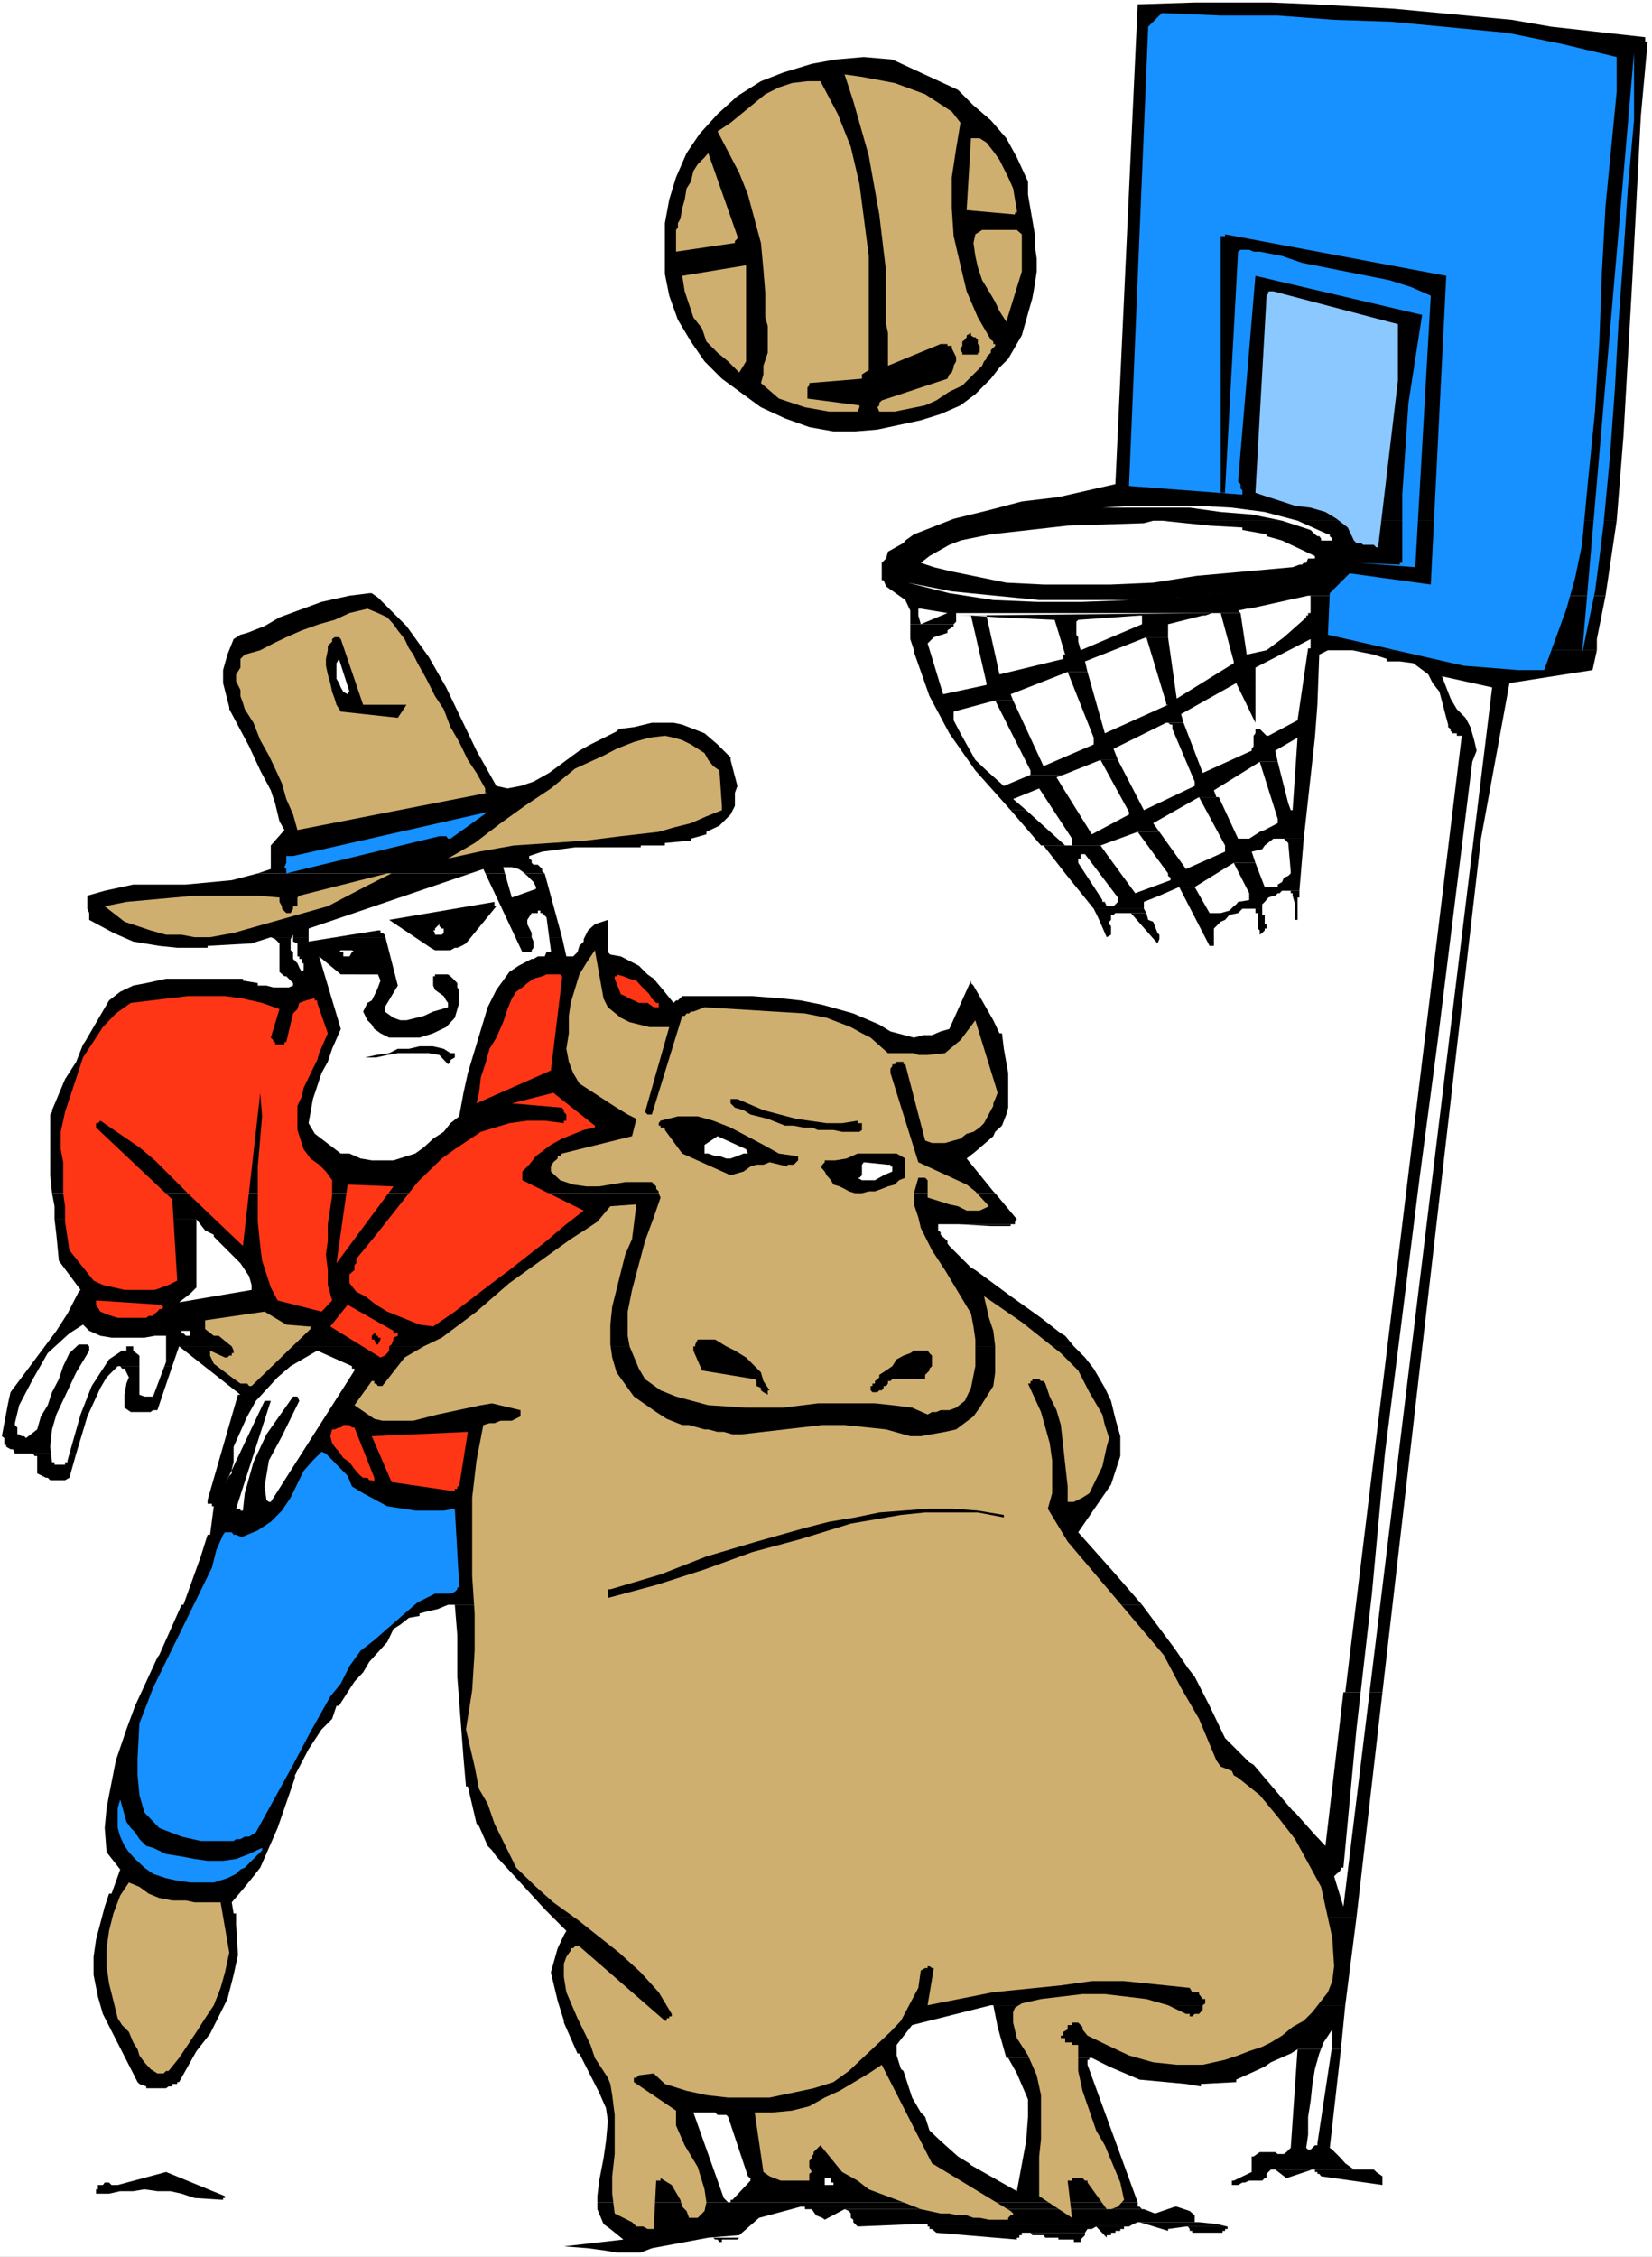 <?xml version="1.0" encoding="UTF-8" standalone="no"?>
<svg
   version="1.0"
   width="113.964mm"
   height="155.668mm"
   id="svg95"
   sodipodi:docname="Basketball Players 21.wmf"
   xmlns:inkscape="http://www.inkscape.org/namespaces/inkscape"
   xmlns:sodipodi="http://sodipodi.sourceforge.net/DTD/sodipodi-0.dtd"
   xmlns="http://www.w3.org/2000/svg"
   xmlns:svg="http://www.w3.org/2000/svg">
  <rect width="100%" height="100%" fill="#333333" stroke="none"/>
  <sodipodi:namedview
     id="namedview95"
     pagecolor="#ffffff"
     bordercolor="#000000"
     borderopacity="0.25"
     inkscape:showpageshadow="2"
     inkscape:pageopacity="0.0"
     inkscape:pagecheckerboard="0"
     inkscape:deskcolor="#d1d1d1"
     inkscape:document-units="mm" />
  <defs
     id="defs1">
    <pattern
       id="WMFhbasepattern"
       patternUnits="userSpaceOnUse"
       width="6"
       height="6"
       x="0"
       y="0" />
  </defs>
  <path
     style="fill:#ffffff;fill-opacity:1;fill-rule:evenodd;stroke:none"
     d="M 0,588.353 H 430.73 V 0 H 0 Z"
     id="path1" />
  <path
     style="fill:#000000;fill-opacity:1;fill-rule:evenodd;stroke:none"
     d="m 311.495,0.646 -14.864,0.485 -5.816,125.072 -14.864,3.393 -9.532,1.131 -8.563,2.262 -9.209,2.262 -4.524,1.778 -5.816,2.262 -2.262,1.616 -0.485,0.646 -4.039,2.262 -0.485,1.778 -1.131,1.131 v 4.525 h 0.485 l 0.646,1.616 5.008,3.555 1.293,2.747 v 3.555 h 11.309 l 0.646,-0.646 v -2.262 h 66.726 0.485 -68.342 1.131 -1.131 69.634 -70.28 75.935 l -0.646,-0.646 2.262,-0.485 h -84.983 l 6.947,1.131 -6.947,2.909 -0.646,-2.262 v -1.778 h 86.275 l 15.349,-3.393 h 77.551 l 2.908,-19.553 H 302.932 l 12.44,1.293 8.563,0.485 v 0.646 l 6.301,1.131 v 0.485 l 4.039,1.131 8.563,4.04 v 0.646 h -1.777 l -0.485,1.131 h -0.646 l -0.485,0.485 h -0.646 l -1.777,0.646 -25.042,2.262 -11.309,1.778 -10.986,0.485 h -17.61 l -9.694,-0.485 -14.218,-2.909 -4.685,-1.131 -3.393,-1.131 2.262,-1.778 5.17,-2.909 2.908,-1.131 2.262,-0.485 5.655,-1.131 20.034,-2.262 19.872,-0.646 2.423,-0.646 h 120.85 l 1.777,-22.138 2.262,-39.913 2.262,-43.468 1.777,-19.391 h -0.646 V 10.342 9.695 L 404.395,6.948 394.216,5.171 363.357,2.262 342.839,1.131 331.368,0.646 Z"
     id="path2" />
  <path
     style="fill:#000000;fill-opacity:1;fill-rule:evenodd;stroke:none"
     d="m 298.893,166.116 5.17,17.129 v 0.485 h 0.485 l -16.48,7.433 -4.524,-15.998 h -5.17 l 6.786,17.129 v 1.778 l -13.087,5.656 -7.917,-17.129 h -4.685 l 9.209,18.26 v 1.131 h 8.563 l 9.694,-3.878 h 4.524 l -1.131,-2.909 13.733,-6.787 h 4.524 l -0.646,-2.262 14.379,-8.08 h 5.008 v -4.04 l 14.379,-7.433 h 74.643 l 2.262,-11.311 h -76.904 v 4.525 h -0.646 v 0.646 h -0.485 v 0.485 l -5.816,5.171 -4.524,3.393 -2.262,0.485 -2.908,0.646 -1.616,-10.827 h -5.17 l 3.393,12.604 v 0.485 l -14.864,9.211 -2.262,-15.998 z"
     id="path3" />
  <path
     style="fill:#000000;fill-opacity:1;fill-rule:evenodd;stroke:none"
     d="m 237.337,162.722 v 3.878 l 0.969,2.909 v 0.485 l 4.039,11.473 5.17,9.695 6.786,9.695 9.209,10.342 h 4.039 l -3.393,-2.909 6.786,-2.747 h 6.301 l -1.777,-2.909 1.777,-0.646 h -8.563 l -6.947,2.909 -4.524,-4.04 -2.908,-2.747 -2.262,-4.04 -1.616,-2.909 -1.777,-3.393 v -2.262 l 10.825,-2.909 h 4.685 l -0.646,-1.616 14.864,-5.817 h 5.17 l -0.646,-2.747 15.995,-6.302 h 5.655 v -3.393 l 9.048,-2.262 h -15.833 v 2.262 l -15.995,6.787 -0.646,-2.262 v -1.131 l -0.485,-0.646 v -0.485 -2.909 l 0.485,-0.485 15.995,-1.131 h 17.126 l 1.777,-0.646 -66.726,0.646 h 3.393 l 7.917,0.485 14.379,0.646 2.747,9.049 h -0.485 v 1.131 l -16.641,4.04 -3.393,-15.351 h -4.039 l 4.039,17.613 v 0.485 l -11.309,2.424 -4.039,-13.25 1.616,-1.616 3.554,-1.131 v -0.646 l 1.616,-1.131 v -0.485 z"
     id="path4" />
  <path
     style="fill:#000000;fill-opacity:1;fill-rule:evenodd;stroke:none"
     d="m 286.938,198.111 7.432,13.574 v 0.646 l -9.694,5.171 -7.432,-11.958 h -6.301 l 8.563,13.089 v 1.131 0.646 h -1.777 l -10.179,-9.211 h -4.039 l 7.917,9.211 h 15.51 l 9.694,-3.555 h 5.655 l -1.616,-2.262 11.956,-6.787 h 4.524 l -0.646,-1.778 11.956,-7.433 h 4.685 l -0.646,-2.909 5.816,-3.393 h 4.524 l 0.646,-8.564 0.485,-13.089 2.262,-1.131 h 70.119 v -2.909 h -74.643 v 2.424 h -0.646 l -2.747,18.745 -7.593,4.04 h -0.485 l -1.777,-1.778 h -1.131 v 1.131 l -0.485,0.646 v 2.747 l -0.485,0.646 v 0.485 l -12.764,5.817 -5.008,-13.089 h -4.039 l 0.646,0.485 h 0.485 v 1.131 l 5.816,13.735 v 1.131 l -13.248,6.302 -6.786,-13.089 z"
     id="path5" />
  <path
     style="fill:#000000;fill-opacity:1;fill-rule:evenodd;stroke:none"
     d="m 96.292,154.643 -5.17,0.646 -7.27,1.616 -1.777,0.646 -7.917,2.909 -1.293,0.485 -3.878,2.262 -4.524,1.778 -1.777,0.485 -1.777,1.131 -1.616,4.04 -1.131,4.04 v 3.393 l 1.616,6.302 v 0.485 l 5.17,9.695 2.908,6.302 2.747,5.171 1.131,3.393 1.131,4.686 1.293,2.262 -3.554,4.04 v 6.14 l -3.393,1.131 h 74.804 l -0.646,-0.485 v -0.646 l -1.131,-1.131 h -1.131 l -0.485,-0.485 v -0.646 l -0.646,-0.485 v -0.646 l 3.393,-1.131 8.563,-1.131 h 0.646 16.48 v -0.485 h 6.301 v -0.646 l 6.786,-0.646 v -0.485 l 4.039,-1.131 v -0.646 l 3.393,-1.616 0.646,-0.646 2.262,-2.262 1.131,-2.262 v -3.393 l 0.646,-1.778 -1.777,-6.787 v -0.646 l -1.131,-1.131 -2.262,-2.262 -3.393,-2.909 -5.816,-2.262 -2.262,-0.485 h -5.655 l -4.685,1.131 -3.878,0.485 -0.646,0.646 -4.524,2.262 -2.262,1.131 -2.908,1.616 -7.917,5.817 -4.039,2.262 -3.393,1.131 -3.393,0.646 -2.908,-0.646 -5.17,-9.211 -7.917,-16.482 -4.524,-7.918 -5.816,-8.08 -6.786,-6.787 -0.646,-0.646 -1.616,-1.131 z"
     id="path6" />
  <path
     style="fill:#000000;fill-opacity:1;fill-rule:evenodd;stroke:none"
     d="m 312.626,207.806 6.786,12.604 v 0.97 0.646 l -10.179,4.525 -6.947,-9.695 h -5.655 l 7.917,10.827 v 0.646 l 0.646,0.485 v 0.646 l -9.209,3.393 -7.432,-10.18 h -5.655 l 8.563,11.311 v 1.131 l -0.646,0.646 -0.485,0.485 h -1.777 l -0.485,-1.131 h -0.646 v -0.485 l -1.131,-1.778 -5.17,-7.918 v -1.131 h 0.646 v -0.646 -0.485 h 6.786 l -1.616,-2.262 h -14.864 l 5.655,7.272 7.432,9.211 h 13.087 v -1.778 l 4.039,-1.616 5.17,-2.262 h 4.039 l 10.179,-6.302 h 5.655 l -0.969,-2.909 2.747,-0.646 0.646,-0.97 2.262,-1.778 h 7.917 l 2.908,-26.339 h -4.524 l -1.293,18.906 h -0.485 l -0.646,-1.778 -2.747,-10.827 h -4.685 l 4.685,14.866 v 0.646 0.485 l -3.393,1.778 -1.293,0.485 -2.747,1.778 h -2.908 l -5.008,-10.827 z"
     id="path7" />
  <path
     style="fill:#000000;fill-opacity:1;fill-rule:evenodd;stroke:none"
     d="m 253.171,255.637 -5.655,12.604 -2.262,0.646 -2.262,0.97 h -2.262 l -2.423,0.646 -6.139,-1.616 -2.908,-1.778 -6.786,-2.909 -8.078,-2.262 -5.655,-1.131 -4.524,-0.485 -8.078,-0.646 h -4.524 -13.733 l -1.131,1.131 h -0.485 l -0.646,0.646 -2.747,-3.393 -2.423,-2.909 -1.616,-1.131 -2.262,-2.262 -4.685,-2.424 -2.747,-0.485 -0.646,-0.646 v -8.403 l -3.393,1.131 -1.777,1.616 -1.131,2.262 v 0.646 l -1.131,1.131 -0.485,1.616 -1.131,1.131 h -1.777 l -1.131,-5.009 H 70.603 l 1.131,0.485 1.131,1.131 v 0.646 6.787 l 1.293,1.131 h 0.485 l 1.777,1.778 v 0.646 l -1.131,0.485 h -4.039 l -1.777,-0.485 h -2.262 v -0.646 l -3.878,-0.646 v -0.485 H 62.687 43.299 l -5.17,1.131 -3.393,0.646 -3.393,1.616 -2.908,2.262 -6.301,10.827 -0.485,0.646 -1.777,4.525 -2.908,4.525 -3.393,8.08 v 0.485 l -0.485,0.646 v 15.836 l 0.485,4.686 H 259.472 l -0.485,-0.485 -6.947,-8.564 2.262,-1.778 4.685,-4.04 0.485,-1.131 1.777,-1.616 1.131,-2.909 0.485,-1.778 v -9.049 l -1.131,-6.302 -0.485,-4.04 h -0.646 l -1.616,-3.393 -0.646,-1.131 -4.524,-7.918 -0.646,-0.646 z"
     id="path8" />
  <path
     style="fill:#000000;fill-opacity:1;fill-rule:evenodd;stroke:none"
     d="m 352.533,169.509 5.655,1.131 3.393,1.131 v 0.646 h 3.393 l 3.554,0.485 3.878,2.909 1.131,2.262 1.777,2.262 1.777,6.787 0.485,1.778 v 0.646 l 0.646,0.485 v 0.646 h 0.485 v 0.485 h 1.131 v 0.646 h 1.293 l -30.374,249.335 h 9.694 l 25.689,-222.511 7.432,-40.559 21.65,-3.393 1.131,-5.171 z"
     id="path9" />
  <path
     style="fill:#000000;fill-opacity:1;fill-rule:evenodd;stroke:none"
     d="m 46.692,350.976 15.995,12.604 h -0.646 l -7.917,27.47 v 0.97 h 0.646 0.485 v 0.646 h 0.485 l -0.969,7.433 h -0.646 l -1.777,5.656 -4.524,12.604 h -0.485 l -5.816,13.089 -0.485,0.646 -5.816,12.604 h 53.155 l 2.262,-3.555 1.777,-2.747 2.262,-2.424 1.616,-2.747 4.685,-5.171 1.616,-3.393 1.777,-1.131 2.262,-1.778 2.747,-0.485 v -0.646 l 2.423,-0.646 2.262,-0.485 2.747,-1.131 h 1.293 179.659 l -7.432,-8.564 -9.209,-10.342 3.554,-5.171 5.008,-7.272 2.423,-7.433 v -5.171 l -1.293,-4.525 -1.131,-4.686 -1.616,-3.393 -2.908,-5.009 -2.262,-2.909 -2.908,-2.909 z"
     id="path10" />
  <path
     style="fill:#000000;fill-opacity:1;fill-rule:evenodd;stroke:none"
     d="m 350.271,441.144 -4.685,40.075 -2.747,-2.909 -5.17,-5.817 -0.646,-0.485 -10.179,-11.958 -1.131,-0.646 -6.301,-6.302 -4.039,-8.403 -3.878,-7.595 -1.777,-2.262 -3.393,-5.009 -8.563,-11.473 H 118.588 l 0.646,7.918 v 10.827 l 1.616,21.168 0.646,7.433 h 0.485 l 2.262,9.695 0.646,0.646 2.262,5.171 1.131,1.131 1.131,1.616 5.816,6.302 6.786,7.433 1.131,1.131 1.131,1.131 h 209.387 l 6.786,-58.819 z"
     id="path11" />
  <path
     style="fill:#000000;fill-opacity:1;fill-rule:evenodd;stroke:none"
     d="m 144.277,499.963 3.393,3.393 -0.646,1.131 -1.616,3.393 -1.777,6.302 1.777,7.433 1.616,5.171 v 0.485 l 3.554,8.08 h 0.485 l 5.17,10.18 1.777,4.04 0.485,3.393 -0.485,5.171 -0.646,4.525 -1.131,5.817 -0.485,4.04 v 1.616 h 140.884 l -13.087,-35.873 v -1.293 h 0.485 v -0.485 h -21.165 l 2.262,4.04 2.908,6.787 v 4.525 l -0.485,6.302 -2.423,13.089 -11.956,-6.787 -0.485,-0.485 -2.908,-1.778 -4.524,-4.04 -2.908,-2.747 -1.131,-3.555 -0.485,-0.485 -0.646,-0.646 h -53.639 l 0.646,0.646 h 2.262 l 0.485,0.485 5.17,15.513 0.646,0.485 v 0.646 l -4.685,5.009 h -0.485 v 0.646 h -0.646 l -1.131,-1.131 -7.917,-22.3 h 59.294 l -2.262,-3.878 -2.262,-6.948 -0.646,-0.485 -1.131,-3.555 v -2.747 l 4.039,-5.171 20.519,-5.171 h 92.415 l 2.908,-22.784 z"
     id="path12" />
  <path
     style="fill:#000000;fill-opacity:1;fill-rule:evenodd;stroke:none"
     d="m 31.343,356.147 0.485,0.646 h 0.646 l 1.131,2.262 -0.646,1.616 -0.485,2.909 v 3.393 l 1.616,1.131 h 5.17 l 0.646,-0.485 h 1.131 l 3.878,-11.473 z"
     id="path13" />
  <path
     style="fill:#000000;fill-opacity:1;fill-rule:evenodd;stroke:none"
     d="m 14.218,317.85 0.485,4.04 0.646,6.787 5.655,7.595 -0.485,0.485 -2.908,5.656 -2.908,4.525 -9.048,12.119 -2.908,3.878 -0.646,2.909 -1.616,8.564 0.646,0.485 v 1.778 h 0.485 v 0.485 l 1.131,0.646 h 0.646 l 0.485,1.131 H 4.524 6.786 19.872 l 2.908,-9.695 3.393,-7.433 1.616,-2.747 2.908,-2.909 h 14.218 l 1.777,-5.171 H 279.99 l -2.262,-2.747 -1.131,-0.646 -5.17,-4.04 -7.917,-5.656 -9.209,-6.787 -1.131,-0.646 -5.655,-5.656 -0.485,-0.646 v -0.646 l -1.777,-1.616 v -0.646 l -0.646,-0.485 v -1.616 h 20.034 v -0.646 l 0.485,-0.646 -5.655,-6.787 H 13.571 l 0.646,3.393 v 3.393 h 36.998 l 2.262,2.909 2.262,1.131 v 0.485 l 6.947,6.948 2.262,3.393 0.646,2.262 v 1.293 l -18.903,3.232 2.908,-2.262 1.616,-1.616 v -2.909 -6.787 -2.424 -5.656 z"
     id="path14" />
  <path
     style="fill:#000000;fill-opacity:1;fill-rule:evenodd;stroke:none"
     d="m 247.516,319.142 h 2.262 l 8.563,0.485 h 2.262 2.908 v -0.485 z"
     id="path15" />
  <path
     style="fill:#000000;fill-opacity:1;fill-rule:evenodd;stroke:none"
     d="m 336.538,232.206 v 0.646 h 0.485 v 0.646 l 0.646,2.262 v 2.262 2.262 0.646 -1.131 h 0.646 v -0.646 -0.646 -1.131 -0.485 -0.646 -0.485 -1.131 -0.646 h 0.485 v -0.485 -0.646 -0.646 z"
     id="path16" />
  <path
     style="fill:#000000;fill-opacity:1;fill-rule:evenodd;stroke:none"
     d="m 293.723,238.024 h 0.646 0.485 l 6.947,7.918 0.485,-1.131 v -1.131 l -0.485,-0.485 -1.131,-2.909 -1.293,-0.485 -0.485,-1.778 z"
     id="path17" />
  <path
     style="fill:#000000;fill-opacity:1;fill-rule:evenodd;stroke:none"
     d="m 321.674,224.935 4.039,7.918 v 1.778 l -2.908,0.485 -0.485,0.646 -0.646,0.485 -1.131,1.131 -2.262,0.646 h -2.908 l -3.878,-6.787 h -4.039 l 7.917,15.351 h 1.131 v -4.525 l 1.777,-1.778 1.131,-0.485 1.131,-1.293 2.262,-0.485 1.131,-1.131 h 1.131 4.039 v -1.131 l 0.646,-0.646 0.969,-1.131 1.293,-0.485 h 0.485 l 0.646,-0.646 h 0.485 l 0.646,-0.646 h 4.524 l 1.131,-13.574 h -5.17 l 1.131,1.131 0.646,7.433 v 0.485 l -0.646,0.646 -1.131,0.485 -0.485,1.131 -1.131,0.646 v 0.646 h -3.393 l -2.423,-6.302 z"
     id="path18" />
  <path
     style="fill:#000000;fill-opacity:1;fill-rule:evenodd;stroke:none"
     d="m 258.987,522.747 1.131,5.656 1.131,4.04 1.131,4.04 h 0.485 21.811 l 4.524,2.262 7.917,3.393 12.117,1.131 3.878,0.646 v -0.646 l 9.209,-0.485 v -0.646 l 5.008,-2.262 2.423,-1.131 1.616,-1.131 4.039,-1.778 1.131,-0.485 1.777,-1.131 h 11.309 l 1.131,-11.473 z"
     id="path19" />
  <path
     style="fill:#000000;fill-opacity:1;fill-rule:evenodd;stroke:none"
     d="m 322.32,178.073 5.008,10.342 v -10.342 z"
     id="path20" />
  <path
     style="fill:#000000;fill-opacity:1;fill-rule:evenodd;stroke:none"
     d="m 67.211,227.682 -6.786,1.778 -11.956,1.131 H 34.736 l -7.432,1.616 -4.524,1.293 v 0.485 2.909 l 0.485,1.131 v 1.778 l 6.301,3.393 5.17,2.262 6.786,1.131 4.685,0.485 h 7.917 v -0.485 l 11.471,-0.646 5.008,-1.616 h 75.935 l -4.524,-16.644 z"
     id="path21" />
  <path
     style="fill:#000000;fill-opacity:1;fill-rule:evenodd;stroke:none"
     d="m 285.16,236.893 1.131,2.262 2.262,5.171 1.131,-0.646 v -2.262 l -0.485,-0.485 v -0.646 l 0.485,-0.485 v -1.293 h 0.646 l 0.485,-0.485 h 1.293 0.485 6.301 l -0.646,-1.131 z"
     id="path22" />
  <path
     style="fill:#000000;fill-opacity:1;fill-rule:evenodd;stroke:none"
     d="m 35.221,444.699 -2.262,6.14 -2.747,8.08 -1.777,9.049 -0.646,3.393 -0.485,5.171 0.485,6.302 3.554,4.525 -2.262,6.302 h -0.646 l -1.131,3.393 -2.262,8.564 -0.646,4.525 v 4.686 l 1.131,5.656 1.293,4.525 9.048,17.775 0.485,0.485 1.777,0.646 v 0.485 h 5.17 l 0.646,-0.485 h 0.969 v -0.646 h 1.293 v -0.485 h 0.485 l 4.524,-8.08 3.554,-4.525 4.524,-9.049 1.616,-6.302 1.131,-5.171 -0.485,-7.918 v -2.909 h -0.646 l -0.485,-2.909 2.908,-3.393 2.747,-3.393 1.777,-2.262 4.524,-10.342 4.524,-13.089 v -0.646 l 3.554,-6.787 3.393,-5.171 2.747,-2.747 1.131,-3.393 h 0.646 z"
     id="path23" />
  <path
     style="fill:#000000;fill-opacity:1;fill-rule:evenodd;stroke:none"
     d="m 326.844,236.893 h 0.485 v 1.131 h 0.646 v 3.393 0.646 l 0.485,0.485 v 1.131 l 0.646,-0.485 0.646,-0.646 v -0.485 h 0.485 v -1.131 h -0.485 v -0.646 -0.485 -1.293 h -0.646 v -0.485 -1.131 z"
     id="path24" />
  <path
     style="fill:#000000;fill-opacity:1;fill-rule:evenodd;stroke:none"
     d="m 8.563,378.931 0.485,0.646 h 0.646 v 3.878 0.646 l 2.262,1.131 h 0.485 l 0.646,0.646 h 3.878 l 1.131,-0.646 1.777,-6.302 z"
     id="path25" />
  <path
     style="fill:#000000;fill-opacity:1;fill-rule:evenodd;stroke:none"
     d="m 209.872,575.264 v 0.646 h 0.646 1.131 l 1.131,1.616 1.616,0.646 0.646,0.485 5.17,-2.747 h 77.551 l -0.646,-0.646 z"
     id="path26" />
  <path
     style="fill:#000000;fill-opacity:1;fill-rule:evenodd;stroke:none"
     d="m 338.315,534.22 -1.777,25.693 -1.131,1.131 -0.646,0.485 h -1.616 l -0.646,-0.485 h -4.039 l -1.616,1.131 h -0.485 v 4.04 l -4.685,2.262 h -0.485 v 0.485 0.646 h 0.485 1.131 l 1.131,-0.646 h 0.646 l 1.131,-0.485 h 3.393 l 0.646,-0.646 h 0.485 v -1.131 l 1.131,-1.131 h 26.82 -5.17 l -2.262,-1.616 -1.131,-1.293 -2.262,-2.262 -0.646,-0.485 2.908,-25.693 z"
     id="path27" />
  <path
     style="fill:#000000;fill-opacity:1;fill-rule:evenodd;stroke:none"
     d="m 306.325,575.264 -5.17,1.778 -2.908,-1.131 h -78.035 l 1.131,0.485 0.485,0.646 v 1.131 l 0.646,0.485 v 0.646 l 1.131,1.131 15.349,-0.646 h 56.547 l 1.131,-0.485 h 15.349 -0.485 v -1.778 l -1.293,-1.131 -3.393,-1.131 z"
     id="path28" />
  <path
     style="fill:#000000;fill-opacity:1;fill-rule:evenodd;stroke:none"
     d="m 155.748,574.133 v 1.778 l 1.616,3.878 1.777,1.293 3.393,2.747 -15.51,1.778 6.301,0.485 4.685,0.646 2.747,0.485 h 6.301 l 2.908,-1.131 14.702,-2.747 8.078,-0.646 5.17,-4.525 10.825,-2.909 h 87.891 v -1.131 z"
     id="path29" />
  <path
     style="fill:#000000;fill-opacity:1;fill-rule:evenodd;stroke:none"
     d="m 332.499,565.569 2.908,2.262 6.786,-2.262 z"
     id="path30" />
  <path
     style="fill:#000000;fill-opacity:1;fill-rule:evenodd;stroke:none"
     d="m 342.839,565.569 v 0.646 h 0.646 v 0.485 h 0.485 l 0.485,0.646 15.995,2.262 v -2.262 l -1.616,-1.131 -0.646,-0.646 z"
     id="path31" />
  <path
     style="fill:#000000;fill-opacity:1;fill-rule:evenodd;stroke:none"
     d="m 297.116,579.304 7.432,2.262 v -0.485 l 4.685,-0.646 h 10.825 l -2.908,-0.646 -4.524,-0.485 z"
     id="path32" />
  <path
     style="fill:#000000;fill-opacity:1;fill-rule:evenodd;stroke:none"
     d="m 241.861,579.789 v 0.646 h 0.485 v 0.646 h 0.646 l 1.131,0.97 21.003,1.778 v -0.485 h 0.646 v -0.646 h 0.646 v -0.646 h 16.48 l 0.646,-0.97 h 1.131 l 1.131,-0.646 h 8.563 l 1.131,-0.646 z"
     id="path33" />
  <path
     style="fill:#000000;fill-opacity:1;fill-rule:evenodd;stroke:none"
     d="m 285.807,580.435 2.747,2.909 v -0.646 h 0.646 0.485 v -0.646 h 0.646 0.485 v -0.485 h 0.646 0.646 v -0.485 h 0.485 0.485 v -0.646 h 0.646 z"
     id="path34" />
  <path
     style="fill:#000000;fill-opacity:1;fill-rule:evenodd;stroke:none"
     d="m 309.718,580.435 0.485,0.646 v 0.485 h 0.646 v 0.485 h 7.917 v -0.485 h 0.646 v -0.485 h 0.646 v -0.646 z"
     id="path35" />
  <path
     style="fill:#000000;fill-opacity:1;fill-rule:evenodd;stroke:none"
     d="m 266.419,582.051 h 1.131 1.131 l 0.485,0.646 h 0.646 1.131 1.131 l 0.485,0.646 h 1.131 0.646 0.646 0.969 v 0.485 h 1.293 0.485 0.646 1.131 0.485 v 0.646 h 1.777 v -0.646 l 1.131,-1.131 v -0.646 z"
     id="path36" />
  <path
     style="fill:#000000;fill-opacity:1;fill-rule:evenodd;stroke:none"
     d="m 185.96,583.344 0.485,0.485 h 0.646 l 0.485,0.646 h 0.646 v -0.646 h 0.485 0.646 1.131 0.485 0.646 0.646 l 0.485,-0.485 z"
     id="path37" />
  <path
     style="fill:#1691ff;fill-opacity:1;fill-rule:evenodd;stroke:none"
     d="M 426.044,31.349 V 13.735 l -13.571,156.905 1.616,-7.918 1.777,-8.564 1.131,-8.564 1.131,-9.211 1.616,-17.129 1.293,-17.613 0.969,-17.775 1.293,-17.613 1.131,-17.129 z"
     id="path38" />
  <path
     style="fill:#1691ff;fill-opacity:1;fill-rule:evenodd;stroke:none"
     d="M 421.52,23.915 V 14.866 L 407.303,11.473 393.085,8.564 362.711,5.656 347.847,5.171 333.145,4.04 h -14.864 l -15.349,-0.646 -3.554,3.555 -5.008,119.739 29.566,2.262 v -1.131 l -0.485,-0.485 v -1.131 l -0.646,-0.646 4.524,-53.648 43.461,10.18 -3.554,22.946 -1.616,23.915 v 17.775 H 364.973 v 0.485 l -10.825,-0.485 14.864,1.131 4.039,-70.777 -5.17,-2.262 -5.655,-1.778 -22.781,-4.525 -5.17,-1.778 -5.816,-1.131 h -1.616 l -1.131,-0.485 h -2.262 l -0.646,0.485 -3.393,62.213 v 0.646 h -1.131 V 61.566 h 1.131 v -0.485 l 57.678,10.827 -4.039,80.472 -21.165,-2.909 -5.17,5.171 -0.485,10.827 35.383,8.08 14.218,1.131 h 6.786 l 5.816,-15.998 2.262,-8.08 1.777,-8.564 1.616,-17.129 1.777,-17.613 1.131,-18.26 0.646,-17.613 0.969,-17.775 z"
     id="path39" />
  <path
     style="fill:#ffffff;fill-opacity:1;fill-rule:evenodd;stroke:none"
     d="m 389.046,179.205 -13.087,-2.909 1.131,2.909 1.131,2.909 1.616,2.747 2.262,2.262 1.293,2.424 0.969,3.393 0.646,2.747 -1.131,2.909 -4.524,36.52 -4.524,36.52 -4.685,35.388 -4.524,36.035 -4.524,35.873 -3.393,36.52 -4.039,35.388 -3.393,36.035 h -0.646 v 0.485 l -0.485,0.646 -0.646,0.485 -0.646,0.646 2.423,7.918 z"
     id="path40" />
  <path
     style="fill:#8bc8ff;fill-opacity:1;fill-rule:evenodd;stroke:none"
     d="M 364.488,99.217 V 84.512 l -32.474,-8.564 h -0.646 -0.646 v 0.485 l -0.485,0.646 -2.908,51.386 3.393,1.131 3.554,1.131 3.393,1.131 4.039,0.485 3.878,1.131 2.908,1.778 2.908,2.262 1.616,3.393 0.646,0.646 h 1.131 l 0.646,0.485 h 0.485 1.131 1.131 l 0.646,0.646 h 0.485 z"
     id="path41" />
  <path
     style="fill:#cfaf6f;fill-opacity:1;fill-rule:evenodd;stroke:none"
     d="m 347.847,512.567 -0.485,-7.433 -2.908,-13.25 -6.786,-12.443 -4.524,-5.817 -4.685,-5.656 -5.655,-4.525 -1.131,-0.646 -0.485,-1.131 -2.908,-1.131 -1.131,-1.616 -4.524,-10.827 -4.685,-8.08 -4.524,-8.564 -25.042,-29.571 -5.17,-8.564 1.131,-4.04 v -8.564 l -0.646,-4.525 -2.262,-8.08 -3.393,-7.433 h 0.646 v -0.646 h 0.485 v -0.485 h 1.777 l 0.485,0.485 h 0.646 l 0.485,0.646 1.131,3.393 1.777,3.555 1.131,3.878 1.777,15.998 v 4.04 h 1.616 l 2.262,-1.131 1.777,-1.131 3.393,-6.948 1.131,-5.171 0.646,-2.262 -1.131,-3.393 -0.646,-2.747 -3.393,-5.817 -2.908,-5.656 -4.524,-4.525 -10.179,-8.08 -9.855,-6.787 1.293,5.656 1.131,3.393 0.485,4.04 v 6.787 l -0.485,3.555 -3.554,5.656 -1.616,2.262 -4.524,3.393 -2.908,0.646 -6.301,1.131 h -2.747 l -6.301,-1.778 -10.825,-1.131 h -5.816 l -21.003,2.424 h -2.423 l -2.262,-0.646 h -1.616 l -2.423,-0.646 h -0.969 l -4.039,-1.131 h -1.777 l -4.039,-1.616 -2.747,-1.778 -5.816,-4.04 -4.524,-6.302 -1.131,-3.878 -0.485,-3.393 v -5.171 l 0.485,-4.686 3.393,-13.574 1.777,-4.04 1.131,-9.049 -6.786,0.485 -3.393,4.04 -2.423,1.616 -4.524,2.909 -15.995,11.473 -8.563,7.433 -4.524,3.393 -4.524,3.393 -4.685,2.262 -5.008,2.909 -5.816,7.433 h -1.131 l -0.485,-0.646 h -0.485 v -0.646 h -0.646 l -4.524,6.302 5.17,3.555 2.1,0.485 h 8.078 l 6.301,-1.616 11.309,-2.424 2.908,-0.485 7.432,1.778 v 1.616 l -2.262,1.131 h -2.908 l -1.616,0.646 h -1.293 l -1.616,0.485 -1.777,9.211 -1.131,9.695 v 20.522 l 0.646,9.695 v 9.695 l -0.646,10.342 -1.616,10.18 2.262,9.695 1.131,5.817 2.262,3.878 1.777,5.171 5.655,11.473 5.17,5.009 4.524,4.04 6.301,4.525 10.825,8.564 5.655,5.171 4.685,5.171 3.393,5.656 v 0.646 h -0.646 v 0.485 h -0.646 v 0.646 h -0.485 l -22.296,-19.391 h -1.131 l -0.485,0.485 h -0.646 v 0.646 l -1.131,1.616 -0.646,1.778 v 3.393 l 0.646,4.04 2.908,6.787 3.393,6.948 1.131,3.393 3.393,5.171 0.646,1.616 0.485,2.909 0.646,5.171 v 10.18 l -0.646,5.817 v 4.525 l 0.646,5.171 4.524,2.262 1.131,1.131 h 1.777 l 1.131,0.646 h 1.616 l 0.646,-12.604 h 1.131 v -0.646 l 2.908,1.778 2.262,3.878 0.485,1.778 1.131,1.131 0.646,1.778 h 2.262 l 1.777,-1.778 0.485,-2.262 -0.485,-3.393 -1.777,-5.817 -3.393,-5.656 -2.262,-5.171 v -3.878 l -10.986,-7.433 v -1.131 h 0.646 l 0.646,-0.646 3.878,-0.485 2.908,2.747 5.655,1.778 5.17,1.131 5.655,0.646 h 10.825 l 11.471,-2.424 5.17,-1.616 4.039,-2.909 10.825,-10.18 2.747,-2.909 4.524,-8.564 0.646,-4.525 1.131,-0.646 h 0.646 v -0.485 h 0.485 l 0.646,0.485 h 0.485 l -1.616,9.695 17.126,-3.393 17.61,-1.778 8.078,-1.131 h 8.401 l 17.126,1.778 0.646,1.131 h 0.646 0.485 0.646 v 0.485 l 0.969,1.293 h 0.646 v 1.131 l -0.646,0.485 v 1.131 l -0.969,1.131 h -1.131 l -0.646,0.646 h -0.646 v -0.646 h -0.969 l -4.685,-2.262 -5.655,-1.616 -10.825,-1.293 h -5.816 l -10.825,1.293 -5.008,1.131 -1.777,1.131 -0.485,1.131 v 2.747 l 0.969,4.04 2.908,4.525 2.262,5.171 1.131,5.171 v 11.473 l -0.485,4.525 v 10.342 l 8.563,5.656 -1.131,-9.695 h 1.131 v -0.646 h 2.747 l 0.646,0.646 h 0.646 v 0.485 l 5.008,6.948 h 1.131 l 1.777,-0.646 1.616,-1.778 -0.969,-4.525 -4.039,-9.695 -2.262,-3.878 -3.554,-10.342 -1.131,-5.171 v -6.302 -0.485 h -1.616 v -0.646 h -1.131 -0.646 v -1.131 h -0.485 -0.646 v -0.646 h 0.646 v -0.97 l 1.131,-0.646 v -0.646 -0.485 h 1.131 v -0.646 h 1.616 l 1.131,1.131 v 0.646 l 1.293,1.616 5.008,2.424 5.816,2.747 6.301,1.778 6.139,0.646 h 6.786 l 5.816,-1.293 3.393,-1.131 2.908,-1.131 3.393,-1.131 2.262,-1.131 2.908,-1.778 2.747,-2.262 2.908,-1.616 2.262,-2.262 2.262,-2.909 1.777,-2.262 1.131,-2.909 z"
     id="path42" />
  <path
     style="fill:#ffffff;fill-opacity:1;fill-rule:evenodd;stroke:none"
     d="m 347.363,533.089 v -4.04 l -2.262,3.393 -1.131,2.909 -1.131,4.04 -0.646,3.878 -0.485,4.525 -0.646,4.04 v 4.686 l -0.485,3.393 0.485,0.485 h 0.646 l 0.485,-0.485 0.646,-0.646 h 0.646 v -0.485 z"
     id="path43" />
  <path
     style="fill:#ffffff;fill-opacity:1;fill-rule:evenodd;stroke:none"
     d="m 346.716,139.776 v -0.485 h -0.485 l -7.917,-3.555 -8.563,-2.262 -8.563,-1.131 -8.563,-0.485 h -8.078 -9.048 l -8.078,0.485 h -9.048 7.917 8.078 7.917 7.917 l 8.078,1.131 8.078,0.646 7.917,1.616 7.432,2.424 1.131,1.131 0.646,0.485 h 0.485 l 0.485,0.646 v 0.485 h 0.646 0.485 0.646 0.485 0.646 v -0.485 z"
     id="path44" />
  <path
     style="fill:#ffffff;fill-opacity:1;fill-rule:evenodd;stroke:none"
     d="m 329.106,152.865 -11.309,1.778 -11.471,1.131 -11.956,0.646 h -12.117 -11.309 l -11.471,-1.131 -11.309,-1.131 -11.471,-2.262 10.825,2.747 11.471,1.778 11.309,0.485 h 11.956 l 12.117,-0.485 11.956,-0.646 11.471,-1.131 z"
     id="path45" />
  <path
     style="fill:#cfaf6f;fill-opacity:1;fill-rule:evenodd;stroke:none"
     d="M 263.511,576.396 242.992,563.953 l -13.087,-25.693 -3.393,2.262 -7.594,4.525 -3.878,1.778 -4.039,2.262 -4.524,1.131 -5.17,0.485 h -4.524 l 2.262,15.513 1.616,1.131 2.908,1.131 h 7.432 v -1.778 l 0.646,-0.485 -0.646,-1.293 v -1.616 l 0.646,-0.646 v -0.485 l 0.485,-0.646 v -0.485 l 1.131,-1.131 0.646,-0.646 5.655,6.948 4.039,2.262 2.908,2.262 9.048,3.393 4.524,1.778 5.17,1.131 h 2.262 l 2.262,0.485 h 2.262 l 1.777,0.646 h 1.616 l 2.423,0.485 h 5.008 v -0.485 l 0.646,-0.646 h 0.646 v -0.485 z"
     id="path46" />
  <path
     style="fill:#000000;fill-opacity:1;fill-rule:evenodd;stroke:none"
     d="m 261.734,394.929 -6.786,-1.131 -6.301,-0.485 h -6.786 l -6.301,0.485 -6.301,0.485 -6.301,1.293 -6.786,1.131 -6.301,1.616 -12.602,3.555 -13.087,3.878 -11.956,4.686 -13.087,3.878 h -0.646 v 0.646 0.485 1.131 l 12.602,-3.393 12.602,-4.04 12.44,-4.525 12.602,-3.393 13.087,-4.04 13.087,-2.262 6.301,-0.646 h 6.947 6.786 l 6.786,1.293 z"
     id="path47" />
  <path
     style="fill:#cfaf6f;fill-opacity:1;fill-rule:evenodd;stroke:none"
     d="m 260.118,284.885 -5.816,-18.906 -3.878,5.171 -4.039,3.393 -4.524,0.485 h -2.423 l -1.131,-0.485 h -6.786 l -4.524,-4.04 -2.262,-1.131 -2.908,-1.616 -6.301,-2.424 -5.655,-1.131 -26.173,-1.616 -2.908,1.131 h -0.646 l -0.485,0.485 h -0.646 l -0.485,0.646 h -0.646 l -7.917,25.693 h -1.131 l -0.646,-0.646 6.301,-22.138 h -5.17 l -5.17,-1.293 -2.262,-1.131 -3.393,-2.747 -1.131,-2.262 -2.262,-12.604 -2.262,3.393 -1.777,2.909 -2.262,7.433 -0.485,3.393 v 4.525 l -0.646,4.04 0.646,3.393 1.131,2.909 1.616,2.747 9.694,6.302 2.908,1.778 2.262,1.131 -1.131,4.525 -18.257,4.525 -0.485,0.646 h -0.646 v 0.646 l -1.131,0.97 -0.646,1.131 v 0.646 0.646 l 2.423,2.262 3.393,1.131 3.393,0.485 h 3.393 l 6.786,-1.131 h 6.947 l 1.131,1.131 v 0.646 l 0.646,0.646 v 0.485 l 0.485,1.131 -1.777,5.171 -2.262,6.14 -3.393,12.766 -1.131,5.656 v 6.302 l 0.485,2.747 2.423,5.817 1.616,2.747 4.039,2.909 4.039,1.616 8.401,2.262 9.855,0.646 h 9.694 l 9.048,-1.131 h 14.864 l 4.524,0.485 5.17,0.646 4.039,1.778 1.131,-0.646 h 1.131 l 1.131,-0.485 h 2.262 l 1.777,-0.646 2.262,-1.778 1.616,-3.393 1.131,-5.656 v -6.948 l -0.485,-3.393 -0.646,-3.393 -6.786,-11.311 -3.393,-5.171 -2.908,-5.817 -0.646,-2.747 -1.131,-3.393 v -2.909 l 1.131,-4.04 h 1.777 l 0.646,0.646 v 4.525 l 1.616,0.485 4.039,1.293 2.262,0.485 2.262,1.131 h 3.393 l 2.423,-1.131 -3.554,-3.878 -2.262,-1.778 -12.602,-5.817 -7.27,-23.269 v -1.131 l 0.485,-0.646 v -0.485 h 0.646 l 0.485,-0.646 h 1.777 v 0.646 h 0.485 l 5.17,19.876 1.777,0.646 h 3.393 l 2.262,-0.646 1.777,-0.485 1.616,-1.293 1.777,-0.485 1.616,-1.131 1.131,-1.131 2.423,-4.525 v -0.646 l 0.485,-1.131 z"
     id="path48" />
  <path
     style="fill:#000000;fill-opacity:1;fill-rule:evenodd;stroke:none"
     d="m 242.992,355.016 v -0.646 -0.485 -0.485 l -0.646,-0.646 -0.485,-0.646 h -1.777 -1.777 l -0.969,0.646 -1.777,0.646 -1.777,0.97 -1.131,1.778 -1.616,1.131 -1.777,1.131 v 0.646 l -0.485,0.485 -0.646,0.485 v 0.646 h -0.646 v 0.646 h -0.485 v 0.485 0.646 l 0.485,0.485 h 0.646 0.646 l 0.485,-0.485 h 0.646 l 0.485,-0.646 v -0.485 h 0.646 l 0.485,-0.646 v -0.646 h 0.646 l 0.485,-0.485 h 7.432 1.131 v -0.485 -0.646 l 0.646,-0.646 0.485,-0.485 v -0.485 l 0.646,-0.646 z"
     id="path49" />
  <path
     style="fill:#000000;fill-opacity:1;fill-rule:evenodd;stroke:none"
     d="m 236.045,305.407 v -0.646 -0.646 -0.485 -0.646 -0.485 -0.485 l -2.262,-1.293 h -2.262 -2.747 -2.262 -2.908 l -2.908,1.293 -2.908,0.485 h -2.747 v 0.485 l -0.646,0.646 v 0.485 h -0.485 l 1.131,1.293 0.485,0.97 1.131,1.293 0.646,1.131 1.616,0.485 1.293,0.646 1.131,0.646 1.616,0.485 h 1.777 l 1.777,-0.485 h 1.616 l 1.777,-0.646 1.616,-0.646 1.777,-0.485 1.131,-1.131 1.616,-0.646 v -0.646 -0.485 z"
     id="path50" />
  <path
     style="fill:#ffffff;fill-opacity:1;fill-rule:evenodd;stroke:none"
     d="m 232.652,304.114 h -0.485 v -0.485 h -0.646 l -6.301,-0.646 -0.485,0.646 v 0.485 1.293 0.485 0.485 l -0.646,0.646 h -0.485 l 1.131,0.646 h 1.777 0.485 1.131 l 1.131,-0.646 1.131,-0.646 1.131,-0.485 1.131,-0.485 v -0.646 z"
     id="path51" />
  <path
     style="fill:#000000;fill-opacity:1;fill-rule:evenodd;stroke:none"
     d="m 224.735,293.449 v -0.646 h -1.131 v -0.646 l -4.039,0.646 h -4.039 l -7.917,-1.131 -8.563,-2.262 -6.786,-2.909 h -1.777 v -0.646 1.778 l 1.131,1.131 2.262,0.646 1.777,1.131 4.524,1.131 4.524,1.778 h 2.262 l 2.423,0.485 h 2.262 l 1.616,0.646 h 4.039 l 2.262,0.485 h 4.524 l 0.646,-0.485 z"
     id="path52" />
  <path
     style="fill:#ffffff;fill-opacity:1;fill-rule:evenodd;stroke:none"
     d="m 217.304,569.609 v -0.646 h -0.646 v -0.485 -0.646 h -0.485 -0.646 -0.485 v 0.646 0.485 0.646 h 0.485 0.646 0.485 z"
     id="path53" />
  <path
     style="fill:#000000;fill-opacity:1;fill-rule:evenodd;stroke:none"
     d="m 208.094,302.014 v -0.646 h -0.485 l -4.524,-0.646 -4.039,-2.262 -8.563,-4.525 -4.524,-1.778 -4.039,-1.131 h -5.17 l -4.524,1.131 -0.485,0.646 v 0.646 h 0.485 v 0.485 h 1.131 v 0.646 l 4.524,6.14 12.602,5.656 3.393,-0.97 1.777,-1.293 1.616,-0.485 h 1.777 l 1.616,-0.646 4.685,1.131 v -0.485 h 1.616 l 0.646,-0.646 0.485,-0.485 z"
     id="path54" />
  <path
     style="fill:#000000;fill-opacity:1;fill-rule:evenodd;stroke:none"
     d="m 200.662,362.449 -1.616,-2.424 -0.646,-2.262 -2.262,-2.262 -1.616,-1.616 -2.908,-1.778 -2.262,-1.131 -2.908,-1.778 h -2.747 -0.646 -0.646 -0.485 l -0.646,1.293 v 0.485 h -0.485 v 1.131 l 2.262,5.171 13.733,2.262 0.485,0.485 v 0.646 0.646 l 1.131,0.485 v 0.646 l 0.646,0.485 1.131,0.646 v -0.646 -0.485 z"
     id="path55" />
  <path
     style="fill:#ffffff;fill-opacity:1;fill-rule:evenodd;stroke:none"
     d="m 194.523,299.59 -7.432,-3.393 -3.393,2.262 v 0.646 0.485 1.131 h 0.969 l 1.777,0.646 h 1.131 l 1.777,0.646 h 1.131 l 1.777,-0.646 1.616,-0.646 h 1.131 z"
     id="path56" />
  <path
     style="fill:#cfaf6f;fill-opacity:1;fill-rule:evenodd;stroke:none"
     d="m 188.222,210.068 -0.646,-9.211 -1.616,-1.131 -1.293,-1.616 -0.969,-1.778 -1.777,-1.131 -1.777,-1.131 -2.262,-1.131 -2.262,-0.646 -2.262,-0.485 -4.039,0.485 -4.039,1.131 -4.524,1.778 -3.393,1.778 -7.432,3.393 -6.301,5.171 -6.786,4.525 -6.301,4.525 -6.786,5.171 -6.947,4.04 8.078,-1.778 9.048,-1.616 9.694,-0.646 9.209,-0.646 9.048,-1.131 9.855,-1.131 3.878,-1.131 4.524,-1.131 4.039,-1.778 4.039,-1.616 z"
     id="path57" />
  <path
     style="fill:#ff3616;fill-opacity:1;fill-rule:evenodd;stroke:none"
     d="m 171.096,261.454 -1.131,-1.131 -0.646,-1.131 -1.131,-1.131 -1.131,-1.131 -1.131,-1.293 -1.777,-0.485 -1.616,-0.646 -1.777,-0.485 v 0.485 h -0.485 v 0.646 l 1.616,4.04 1.131,0.485 1.131,0.646 1.131,0.485 1.293,0.646 h 1.131 1.131 l 1.616,1.131 h 1.293 v -1.131 z"
     id="path58" />
  <path
     style="fill:#ff3616;fill-opacity:1;fill-rule:evenodd;stroke:none"
     d="m 155.101,293.449 -10.825,-8.564 -10.825,2.747 13.087,1.131 0.485,0.646 v 0.485 l 0.646,0.646 v 1.616 h -0.646 v 0.646 l -5.008,-0.646 h -4.524 l -4.685,0.646 -7.432,2.262 -6.786,4.525 -3.393,2.424 -6.301,6.14 -10.825,13.735 -5.17,6.302 v 1.131 l -0.485,0.485 v 1.293 l -1.293,1.131 v 1.131 0.485 0.646 l 1.777,2.262 2.262,1.131 2.908,2.262 2.908,1.778 8.401,3.393 3.554,0.485 5.655,-3.878 9.694,-7.433 4.524,-3.393 9.694,-7.595 4.524,-3.878 5.17,-4.04 -15.995,-7.918 v -2.262 l 1.777,-1.778 1.777,-2.262 3.878,-2.909 2.908,-1.616 5.655,-2.262 2.908,-0.646 z"
     id="path59" />
  <path
     style="fill:#ff3616;fill-opacity:1;fill-rule:evenodd;stroke:none"
     d="m 146.539,255.152 v -0.646 l -0.485,-0.485 h -1.777 -1.777 l -1.131,0.485 -2.262,0.646 -1.616,1.131 -1.293,1.131 -1.616,1.131 -1.131,1.778 -1.131,2.747 -1.131,3.393 -1.777,4.04 -1.777,2.909 -1.131,4.04 -1.131,3.393 -0.485,4.04 -0.646,2.747 19.388,-8.564 z"
     id="path60" />
  <path
     style="fill:#ffffff;fill-opacity:1;fill-rule:evenodd;stroke:none"
     d="m 143.63,247.719 -1.131,-8.564 -1.131,-1.131 h -0.485 v -0.646 h -0.646 v 0.646 h -1.616 l -1.131,1.778 v 1.131 l 1.131,2.262 v 1.131 l 0.485,1.131 v 1.616 l -0.485,0.646 v 0.485 h -1.131 -0.646 -0.646 L 126.02,226.551 80.459,242.063 v 3.393 l 18.095,-2.909 h 0.646 v 0.646 h 0.485 l 0.646,0.485 3.393,13.25 -3.393,5.656 v 1.131 l 2.262,1.616 1.777,0.646 h 1.616 l 4.524,-1.131 2.423,-1.131 2.262,-0.646 1.616,-0.485 v -1.131 l -0.485,-0.646 -0.646,-1.131 -2.262,-1.616 -0.485,-1.131 v -2.424 h 0.485 v -0.485 h 3.393 l 0.646,0.485 1.777,1.778 v 1.131 l 0.485,0.646 v 3.393 l -1.131,3.878 -2.262,2.424 -3.393,1.616 -3.554,1.131 h -7.917 l -2.262,-1.131 -0.646,-0.485 -0.969,-0.646 -0.646,-1.131 -1.131,-1.131 -1.131,-2.262 1.131,-2.262 1.131,-0.646 1.131,-2.262 0.485,-1.131 0.646,-1.778 -0.646,-1.616 H 88.86 l -5.655,-4.686 5.655,18.906 -2.262,5.171 -1.131,3.393 -1.616,2.909 -2.262,6.787 -1.131,6.302 1.616,2.747 6.786,5.171 h 2.262 l 2.908,1.293 2.908,0.485 h 5.655 l 5.655,-1.778 2.262,-1.616 2.423,-2.262 2.747,-1.778 1.777,-2.262 2.262,-1.778 1.131,-6.14 1.131,-5.171 5.17,-17.129 2.262,-4.525 3.393,-4.686 2.423,-1.616 3.393,-1.778 h 0.485 l 1.131,-0.646 h 0.646 1.131 l 0.485,-1.131 h 1.131 z"
     id="path61" />
  <path
     style="fill:#ffffff;fill-opacity:1;fill-rule:evenodd;stroke:none"
     d="m 139.753,231.237 -0.646,-1.293 -1.131,-1.131 -0.485,-0.485 -1.293,-1.131 -0.969,-0.646 -1.777,-0.485 h -1.131 -1.131 l 2.262,7.918 6.301,-2.262 z"
     id="path62" />
  <path
     style="fill:#000000;fill-opacity:1;fill-rule:evenodd;stroke:none"
     d="m 129.413,236.246 h -0.485 v -1.131 l -27.466,4.686 10.825,7.272 1.131,0.646 h 1.131 1.131 1.777 l 1.131,-0.646 h 0.646 l 1.131,-0.485 1.131,-0.646 z"
     id="path63" />
  <path
     style="fill:#1691ff;fill-opacity:1;fill-rule:evenodd;stroke:none"
     d="m 127.151,211.684 -50.731,11.473 h -0.646 -1.131 v 0.646 0.485 0.646 l -0.485,1.131 0.485,0.485 v 1.131 l 39.906,-9.695 h 0.646 0.485 0.646 l 0.485,0.646 h 0.646 z"
     id="path64" />
  <path
     style="fill:#cfaf6f;fill-opacity:1;fill-rule:evenodd;stroke:none"
     d="m 126.505,205.544 -2.262,-4.04 -2.262,-3.393 -2.262,-4.686 -2.262,-3.878 -1.777,-4.686 -2.262,-3.393 -2.262,-4.525 -2.262,-4.04 -1.131,-2.262 -1.131,-1.616 -1.131,-2.424 -1.777,-2.262 -1.131,-1.616 -1.616,-1.778 -2.423,-1.131 -2.747,-1.131 -4.685,1.131 -3.878,1.778 -4.039,1.131 -4.524,1.616 -4.039,1.778 -3.393,1.616 -3.393,1.778 -4.039,1.131 -1.131,1.131 v 2.262 l -1.131,1.778 v 1.778 l 1.131,2.262 v 1.616 l 0.646,1.778 0.485,1.616 2.262,3.555 1.777,4.525 2.262,4.04 1.616,3.393 1.777,3.878 1.131,4.04 1.777,4.04 1.131,4.04 49.6,-9.695 h -0.646 v -0.646 z"
     id="path65" />
  <path
     style="fill:#ff3616;fill-opacity:1;fill-rule:evenodd;stroke:none"
     d="m 121.981,373.275 -25.042,1.131 5.17,11.958 15.349,2.262 h 1.131 v -0.485 h 0.646 v -0.646 h 0.485 z"
     id="path66" />
  <path
     style="fill:#1691ff;fill-opacity:1;fill-rule:evenodd;stroke:none"
     d="m 119.719,413.188 -1.131,-19.876 -2.908,0.485 h -7.432 l -7.27,-1.131 -6.301,-3.393 -2.908,-1.778 -1.131,-2.747 -5.655,-5.817 -1.131,-0.485 -2.262,2.262 -2.423,2.747 -3.393,6.948 -2.262,3.393 -2.908,2.909 -3.393,2.262 -3.878,1.616 h -0.646 l -1.131,-0.485 h -0.646 l -0.485,-0.646 h -1.777 l -0.485,0.646 -1.777,4.04 -1.131,4.525 -15.349,31.349 -1.777,4.686 -1.777,4.525 -0.485,9.049 v 4.525 l 0.485,5.171 1.293,4.525 3.878,4.04 5.816,2.262 5.008,1.131 h 3.393 2.908 1.131 1.131 l 0.646,-0.485 h 1.131 l 1.131,-0.646 h 1.131 l 1.777,-1.131 9.694,-17.613 4.524,-8.564 5.17,-9.211 2.747,-3.393 2.262,-4.525 2.908,-4.04 3.554,-2.747 7.917,-6.948 3.393,-2.909 4.524,-2.262 h 1.131 0.646 2.262 l 1.131,-0.485 0.646,-0.646 v -0.485 h 0.485 z"
     id="path67" />
  <path
     style="fill:#000000;fill-opacity:1;fill-rule:evenodd;stroke:none"
     d="m 117.457,274.543 -1.777,-1.131 -2.747,-0.646 h -3.554 l -2.747,0.646 h -2.908 l -2.262,1.131 -3.393,0.485 -2.908,0.646 h 2.908 l 2.908,-0.646 2.747,-0.485 h 2.262 2.908 2.908 l 2.747,0.485 2.262,2.424 0.646,-0.646 v -0.485 l 1.131,-0.646 v -0.646 -0.485 z"
     id="path68" />
  <path
     style="fill:#ffffff;fill-opacity:1;fill-rule:evenodd;stroke:none"
     d="m 115.68,242.548 v -0.485 h -0.485 l -0.646,-0.646 v -0.485 l -0.485,0.485 -0.646,0.646 v 0.485 h -0.485 l 0.485,0.646 v 0.485 h 0.646 0.485 0.646 l 0.485,-0.485 z"
     id="path69" />
  <path
     style="fill:#000000;fill-opacity:1;fill-rule:evenodd;stroke:none"
     d="M 105.501,183.729 H 94.676 L 88.86,166.6 88.375,166.116 H 87.245 l -0.646,0.485 v 0.646 l -0.485,0.485 -0.646,0.646 v 0.646 0.485 l -0.485,2.262 v 1.778 l 0.485,2.262 0.646,2.262 0.485,2.262 0.646,1.778 0.485,1.616 1.131,1.778 14.864,1.616 2.262,-3.393 z"
     id="path70" />
  <path
     style="fill:#ff3616;fill-opacity:1;fill-rule:evenodd;stroke:none"
     d="m 102.593,346.936 -11.956,-6.787 -4.524,5.656 13.087,8.08 1.131,-0.485 0.646,-0.646 0.485,-0.646 v -1.131 l 0.646,-0.485 0.485,-1.293 v -0.485 l 1.131,-0.485 v -0.646 h -1.131 z"
     id="path71" />
  <path
     style="fill:#ff3616;fill-opacity:1;fill-rule:evenodd;stroke:none"
     d="M 102.593,309.285 90.637,308.801 87.729,329.323 Z"
     id="path72" />
  <path
     style="fill:#cfaf6f;fill-opacity:1;fill-rule:evenodd;stroke:none"
     d="m 100.977,227.682 -22.942,5.817 -0.485,0.485 v 2.262 h -1.131 v 0.646 l -0.646,1.131 h -1.131 l -1.131,-1.131 v -0.646 l -0.646,-1.131 v -1.131 l -5.655,-0.485 H 50.731 l -17.772,1.616 -5.655,1.131 2.262,1.778 2.908,2.262 6.786,2.262 4.039,1.131 h 4.039 l 3.393,0.646 h 4.039 l 6.139,-1.131 18.257,-5.171 6.301,-1.778 10.825,-5.656 5.816,-2.909 z"
     id="path73" />
  <path
     style="fill:#000000;fill-opacity:1;fill-rule:evenodd;stroke:none"
     d="m 99.2,349.198 v -0.485 h -0.646 v -0.485 h -0.485 v -0.646 h -0.485 l -0.646,0.646 v 0.485 0.485 h 0.646 l 0.485,1.293 h 0.485 z"
     id="path74" />
  <path
     style="fill:#ff3616;fill-opacity:1;fill-rule:evenodd;stroke:none"
     d="m 97.585,385.233 -5.17,-13.089 h -0.646 l -0.646,-0.646 h -0.485 -1.131 l -0.646,0.646 h -0.485 l -1.131,0.485 h -0.646 l -0.485,1.778 0.485,1.778 0.646,0.97 1.131,1.293 1.131,1.616 1.616,1.131 1.293,1.778 0.969,1.131 0.646,0.646 0.646,0.485 h 0.485 0.646 l 0.485,0.646 h 0.646 l 0.646,0.485 v -0.485 z"
     id="path75" />
  <path
     style="fill:#ffffff;fill-opacity:1;fill-rule:evenodd;stroke:none"
     d="m 91.768,356.147 -9.048,-4.04 -6.947,4.04 -3.393,2.909 -5.655,6.14 -2.262,4.04 -3.554,7.918 v 4.04 l -0.485,1.778 v 1.131 l -0.646,0.646 -1.131,2.262 10.34,-21.815 h 1.616 l -9.048,28.117 h 1.131 v 0.485 h 0.646 l 0.485,-4.525 2.262,-8.08 3.393,-7.272 6.947,-9.857 h 1.131 l 0.485,1.131 -4.524,9.211 -3.393,6.302 -1.131,6.787 0.485,3.555 0.646,0.485 h 0.485 l 21.811,-34.257 v -0.485 h -0.646 z"
     id="path76" />
  <path
     style="fill:#ffffff;fill-opacity:1;fill-rule:evenodd;stroke:none"
     d="M 91.768,247.719 H 91.122 90.637 89.506 88.86 l -0.485,0.485 h 0.485 0.646 v 1.131 h 1.131 0.485 l 0.646,-1.131 h 0.646 z"
     id="path77" />
  <path
     style="fill:#ffffff;fill-opacity:1;fill-rule:evenodd;stroke:none"
     d="m 91.122,180.336 -2.747,-8.564 -0.646,1.131 v 1.131 1.131 1.778 l 0.646,1.131 0.485,1.131 0.646,1.131 1.131,0.646 v -0.646 z"
     id="path78" />
  <path
     style="fill:#ff3616;fill-opacity:1;fill-rule:evenodd;stroke:none"
     d="m 86.598,339.018 -1.131,-4.04 v -3.878 l -0.485,-4.04 0.485,-3.555 v -4.363 l 1.131,-7.433 v -4.04 l -1.616,-2.262 -1.777,-1.778 -2.262,-1.616 -1.777,-2.424 -1.616,-5.009 v -2.909 -3.393 l 1.131,-2.424 0.485,-2.262 2.423,-5.009 1.131,-2.262 0.485,-1.778 2.262,-5.171 -2.747,-7.918 v -0.646 h -0.646 v -0.485 h -0.485 l -1.777,0.485 -1.777,0.646 -0.485,1.616 -1.131,1.131 -1.777,7.433 h -0.485 v 0.646 h -2.423 v -0.646 h -0.485 v -0.485 l -0.646,-0.646 2.262,-7.433 -4.524,-1.616 -5.008,-1.131 -4.685,-0.646 h -9.694 l -14.864,1.778 -3.878,2.747 -3.393,3.555 -5.17,7.918 -4.685,14.22 -1.131,5.171 v 4.525 l 0.646,3.393 v 8.08 l 0.485,3.393 v 4.04 l 1.131,7.433 6.301,7.918 2.423,1.131 5.655,1.293 h 7.917 l 3.554,-1.293 2.262,-1.131 -1.293,-21.168 -19.872,-18.745 v -1.131 h 0.485 l 0.646,-0.646 10.179,6.948 4.039,3.393 9.209,9.211 13.733,13.089 4.524,-39.913 0.485,6.14 -1.131,13.089 v 14.382 l 0.646,6.302 0.485,3.878 2.262,6.948 1.777,3.393 11.471,2.909 z"
     id="path79" />
  <path
     style="fill:#cfaf6f;fill-opacity:1;fill-rule:evenodd;stroke:none"
     d="m 80.459,345.805 -5.816,-0.485 -5.655,-3.393 -15.51,2.262 v 2.262 l 2.262,1.778 h 1.293 l 2.747,2.262 0.646,0.485 0.485,1.131 v 0.646 h -0.485 v 0.646 h -0.646 l -0.485,0.485 h -0.646 l -3.878,-1.778 v 1.293 l 0.969,2.101 4.685,3.555 2.262,1.616 h 1.777 l 0.485,0.646 h 0.646 l 15.349,-14.866 v -0.646 z"
     id="path80" />
  <path
     style="fill:#ffffff;fill-opacity:1;fill-rule:evenodd;stroke:none"
     d="m 79.166,252.244 v -0.485 -0.646 H 78.682 v -1.131 h -0.646 v -0.646 h -0.485 v -1.131 -0.485 -0.646 -0.485 -0.646 l -1.131,-0.485 v -0.646 -0.485 -0.646 l -0.646,1.131 v 1.131 1.778 l 0.646,0.485 v 1.778 l 1.131,1.131 0.485,1.131 0.646,1.131 0.485,-0.485 z"
     id="path81" />
  <path
     style="fill:#1691ff;fill-opacity:1;fill-rule:evenodd;stroke:none"
     d="m 68.342,481.703 -3.393,1.616 -3.393,1.293 -3.393,0.485 h -4.039 l -3.393,-0.485 -3.393,-0.646 -4.039,-0.646 -3.393,-1.616 -1.777,-0.485 -1.777,-1.778 -1.131,-1.778 -1.131,-1.131 -1.131,-1.616 -0.485,-1.778 -0.646,-2.262 -0.485,-1.778 -0.646,2.262 v 2.909 2.262 l 0.646,2.262 1.131,2.424 1.131,1.616 1.616,1.778 2.423,2.262 2.262,1.616 3.393,1.131 2.908,0.646 3.393,0.485 h 2.747 3.393 l 3.554,-1.131 2.262,-1.131 1.131,-1.131 1.131,-0.485 1.131,-1.131 1.131,-1.131 0.646,-0.646 1.131,-1.131 0.485,-0.485 z"
     id="path82" />
  <path
     style="fill:#cfaf6f;fill-opacity:1;fill-rule:evenodd;stroke:none"
     d="m 59.779,509.012 -2.262,-13.089 h -3.393 -3.393 l -2.262,-0.485 h -3.554 l -3.393,-0.646 -2.747,-1.131 -2.423,-1.778 -2.747,-1.131 -2.262,3.393 -1.777,4.686 -1.131,4.525 -0.646,4.525 v 4.686 l 0.646,4.525 1.131,4.525 1.131,4.525 1.131,1.778 1.777,1.778 1.131,2.747 1.131,1.778 0.485,1.616 1.293,1.778 1.616,1.778 1.777,1.131 h 0.485 0.646 0.485 l 0.646,-0.646 h 0.646 l 2.747,-3.393 2.262,-3.393 2.262,-3.393 2.262,-3.555 2.262,-3.393 1.777,-4.525 1.131,-4.04 z"
     id="path83" />
  <path
     style="fill:#000000;fill-opacity:1;fill-rule:evenodd;stroke:none"
     d="m 58.648,572.517 -15.349,-6.302 -12.602,3.393 h -0.485 -0.646 -0.485 l -0.646,-0.646 H 27.789 27.304 l -0.485,0.646 h -0.646 -0.646 v 1.131 h -0.485 v 0.485 0.646 h 3.393 l 2.908,-0.646 h 3.393 l 2.908,-0.485 3.393,0.485 h 3.393 l 2.908,0.646 3.393,1.131 7.432,0.485 v -0.485 h 0.485 z"
     id="path84" />
  <path
     style="fill:#ffffff;fill-opacity:1;fill-rule:evenodd;stroke:none"
     d="m 49.6,346.936 h -0.646 -0.485 -0.646 -0.485 v 0.646 h 0.485 l 0.646,0.646 h 0.485 0.646 v -0.646 z"
     id="path85" />
  <path
     style="fill:#ffffff;fill-opacity:1;fill-rule:evenodd;stroke:none"
     d="m 43.299,355.016 v -6.787 h -2.908 l -2.747,0.485 h -8.563 l -2.908,-0.485 -2.908,-1.293 -1.616,-1.616 -3.554,2.262 -5.655,5.171 -3.878,6.787 -3.554,6.787 -1.131,4.686 v 0.485 l 0.646,0.646 v 1.778 h 0.485 l 0.646,0.485 h 0.646 l 0.485,0.485 2.908,-2.262 0.969,-3.393 1.777,-2.909 1.131,-3.393 1.777,-3.393 1.131,-3.393 1.616,-3.393 2.423,-2.262 h 2.262 l 0.485,0.485 v 1.131 l -3.393,5.656 -5.17,10.988 -1.131,3.878 -0.485,4.525 0.485,4.04 h 0.646 v 0.646 h 2.747 v -0.646 h 0.646 v -0.485 l 3.393,-11.958 2.908,-7.433 4.524,-6.948 3.393,-2.262 h 1.131 v -1.131 h 1.777 v 1.131 l 1.616,1.293 v 0.97 0.646 1.778 0.97 4.04 1.131 0.646 l 1.293,0.485 h 2.262 z"
     id="path86" />
  <path
     style="fill:#ff3616;fill-opacity:1;fill-rule:evenodd;stroke:none"
     d="m 42.168,340.149 -17.126,-1.131 v 0.485 0.646 l 1.131,1.778 1.131,0.485 1.777,0.646 1.616,0.485 h 1.777 2.262 1.616 1.777 l 0.646,-0.485 h 1.131 l 0.485,-0.646 0.646,-0.485 0.485,-0.646 h 0.646 l 0.485,-0.646 h -0.485 z"
     id="path87" />
  <path
     style="fill:#000000;fill-opacity:1;fill-rule:evenodd;stroke:none"
     d="m 269.812,74.17 0.485,-3.393 v -3.393 l -0.485,-3.393 v -2.909 l -1.777,-10.342 v -3.393 l -2.908,-6.302 -2.747,-5.009 -4.039,-4.686 -4.524,-3.878 -4.039,-4.04 -17.126,-7.918 -7.432,-0.646 -7.432,0.646 -6.139,1.131 -7.432,2.262 -5.816,2.262 -6.139,3.878 -5.17,4.686 -4.685,5.171 -3.393,5.009 -2.747,6.302 -1.777,5.817 -1.131,6.14 v 6.302 6.948 l 1.131,5.656 2.262,6.302 3.393,5.656 3.554,5.171 4.524,4.525 10.179,7.433 6.301,2.909 6.301,2.262 6.301,1.131 h 5.655 l 5.816,-0.485 11.309,-2.424 5.17,-1.616 5.17,-2.262 3.878,-2.909 4.039,-4.04 2.262,-2.909 2.262,-2.262 3.554,-6.14 2.747,-9.695 z"
     id="path88" />
  <path
     style="fill:#cfaf6f;fill-opacity:1;fill-rule:evenodd;stroke:none"
     d="m 266.419,70.777 v -9.695 l -1.293,-1.131 h -1.616 -1.131 -1.777 -1.616 -1.777 -1.131 l -1.777,1.131 -0.485,2.262 0.485,3.393 0.646,2.909 1.131,3.393 1.777,2.909 1.616,2.747 1.131,2.424 1.777,2.747 z"
     id="path89" />
  <path
     style="fill:#cfaf6f;fill-opacity:1;fill-rule:evenodd;stroke:none"
     d="m 265.126,54.779 -0.485,-2.747 -0.485,-2.909 -1.293,-2.909 -1.131,-2.262 -1.131,-2.262 -1.616,-2.262 -1.777,-2.262 -1.777,-1.131 h -0.485 -0.646 -0.485 -0.646 l -1.131,18.745 12.602,1.131 v -0.485 h 0.485 z"
     id="path90" />
  <path
     style="fill:#cfaf6f;fill-opacity:1;fill-rule:evenodd;stroke:none"
     d="m 258.341,88.552 -3.393,-5.817 -2.908,-6.787 -1.616,-6.787 -1.777,-7.595 -0.485,-7.272 V 46.215 l 1.131,-7.433 1.131,-6.787 -2.262,-2.909 -6.947,-4.525 -7.917,-2.909 -8.563,-1.616 -4.524,-0.646 2.262,6.948 4.039,14.22 2.747,15.351 1.777,14.866 v 13.735 l 0.485,2.262 v 8.564 l 13.733,-5.656 h 1.777 v 0.485 h 1.131 v 0.646 l 1.131,2.262 v 1.131 l -0.646,1.131 v 0.485 l -0.485,1.293 -0.646,0.485 -0.485,1.131 -17.126,5.656 -0.646,0.646 v 0.646 l -0.485,0.485 0.485,1.131 h 4.039 l 7.917,-1.616 2.908,-1.293 3.393,-2.262 3.393,-1.616 5.17,-5.171 0.485,-1.131 0.646,-0.646 v -0.485 l 1.131,-1.131 v -0.646 l 1.131,-1.131 V 89.683 h -0.485 v -0.646 z"
     id="path91" />
  <path
     style="fill:#000000;fill-opacity:1;fill-rule:evenodd;stroke:none"
     d="m 255.433,90.814 v -0.646 l -0.485,-0.485 v -0.646 -0.485 l -0.646,-0.646 h -0.485 l -0.646,-0.485 V 86.774 l -1.131,0.646 v 0.485 l -0.485,0.646 -0.646,0.485 v 0.646 0.485 l -0.485,0.646 v 0.485 l 0.485,0.646 v 0.485 h 0.646 3.393 v -0.485 h 0.485 v -0.646 z"
     id="path92" />
  <path
     style="fill:#cfaf6f;fill-opacity:1;fill-rule:evenodd;stroke:none"
     d="M 226.513,95.339 V 76.433 66.737 l -2.423,-18.745 -2.262,-9.695 -3.393,-8.564 -4.524,-8.564 h -3.393 l -4.039,0.485 -3.393,1.131 -3.554,1.778 -2.747,2.262 -6.301,5.171 -3.393,2.262 5.655,10.827 2.262,5.656 3.393,12.604 0.646,6.948 0.485,6.14 v 6.302 l 0.646,2.262 v 6.948 l -1.131,3.393 v 2.262 l -0.646,2.262 4.685,4.04 6.786,2.262 6.301,1.131 h 3.393 3.393 0.646 l 0.485,-1.131 v -0.485 l -13.571,-1.778 v -2.909 l 0.485,-0.485 v -0.646 l 13.733,-1.131 v -0.646 -0.485 l 1.777,-1.131 v -0.646 z"
     id="path93" />
  <path
     style="fill:#cfaf6f;fill-opacity:1;fill-rule:evenodd;stroke:none"
     d="M 194.523,94.208 V 69.161 l -16.641,2.747 0.646,4.04 1.131,3.393 1.131,3.393 2.262,2.909 1.131,3.393 2.908,2.909 2.747,2.262 2.908,2.909 z"
     id="path94" />
  <path
     style="fill:#cfaf6f;fill-opacity:1;fill-rule:evenodd;stroke:none"
     d="m 192.261,61.566 -7.594,-21.653 -0.969,1.131 -1.777,1.778 -1.131,1.778 -0.646,2.747 -1.131,1.778 -0.485,2.909 -0.646,2.262 -0.485,2.747 -0.646,1.131 v 1.131 l -0.485,0.646 v 1.616 0.646 1.131 1.131 1.131 l 15.349,-2.262 v -0.485 l 0.646,-0.646 z"
     id="path95" />
</svg>
